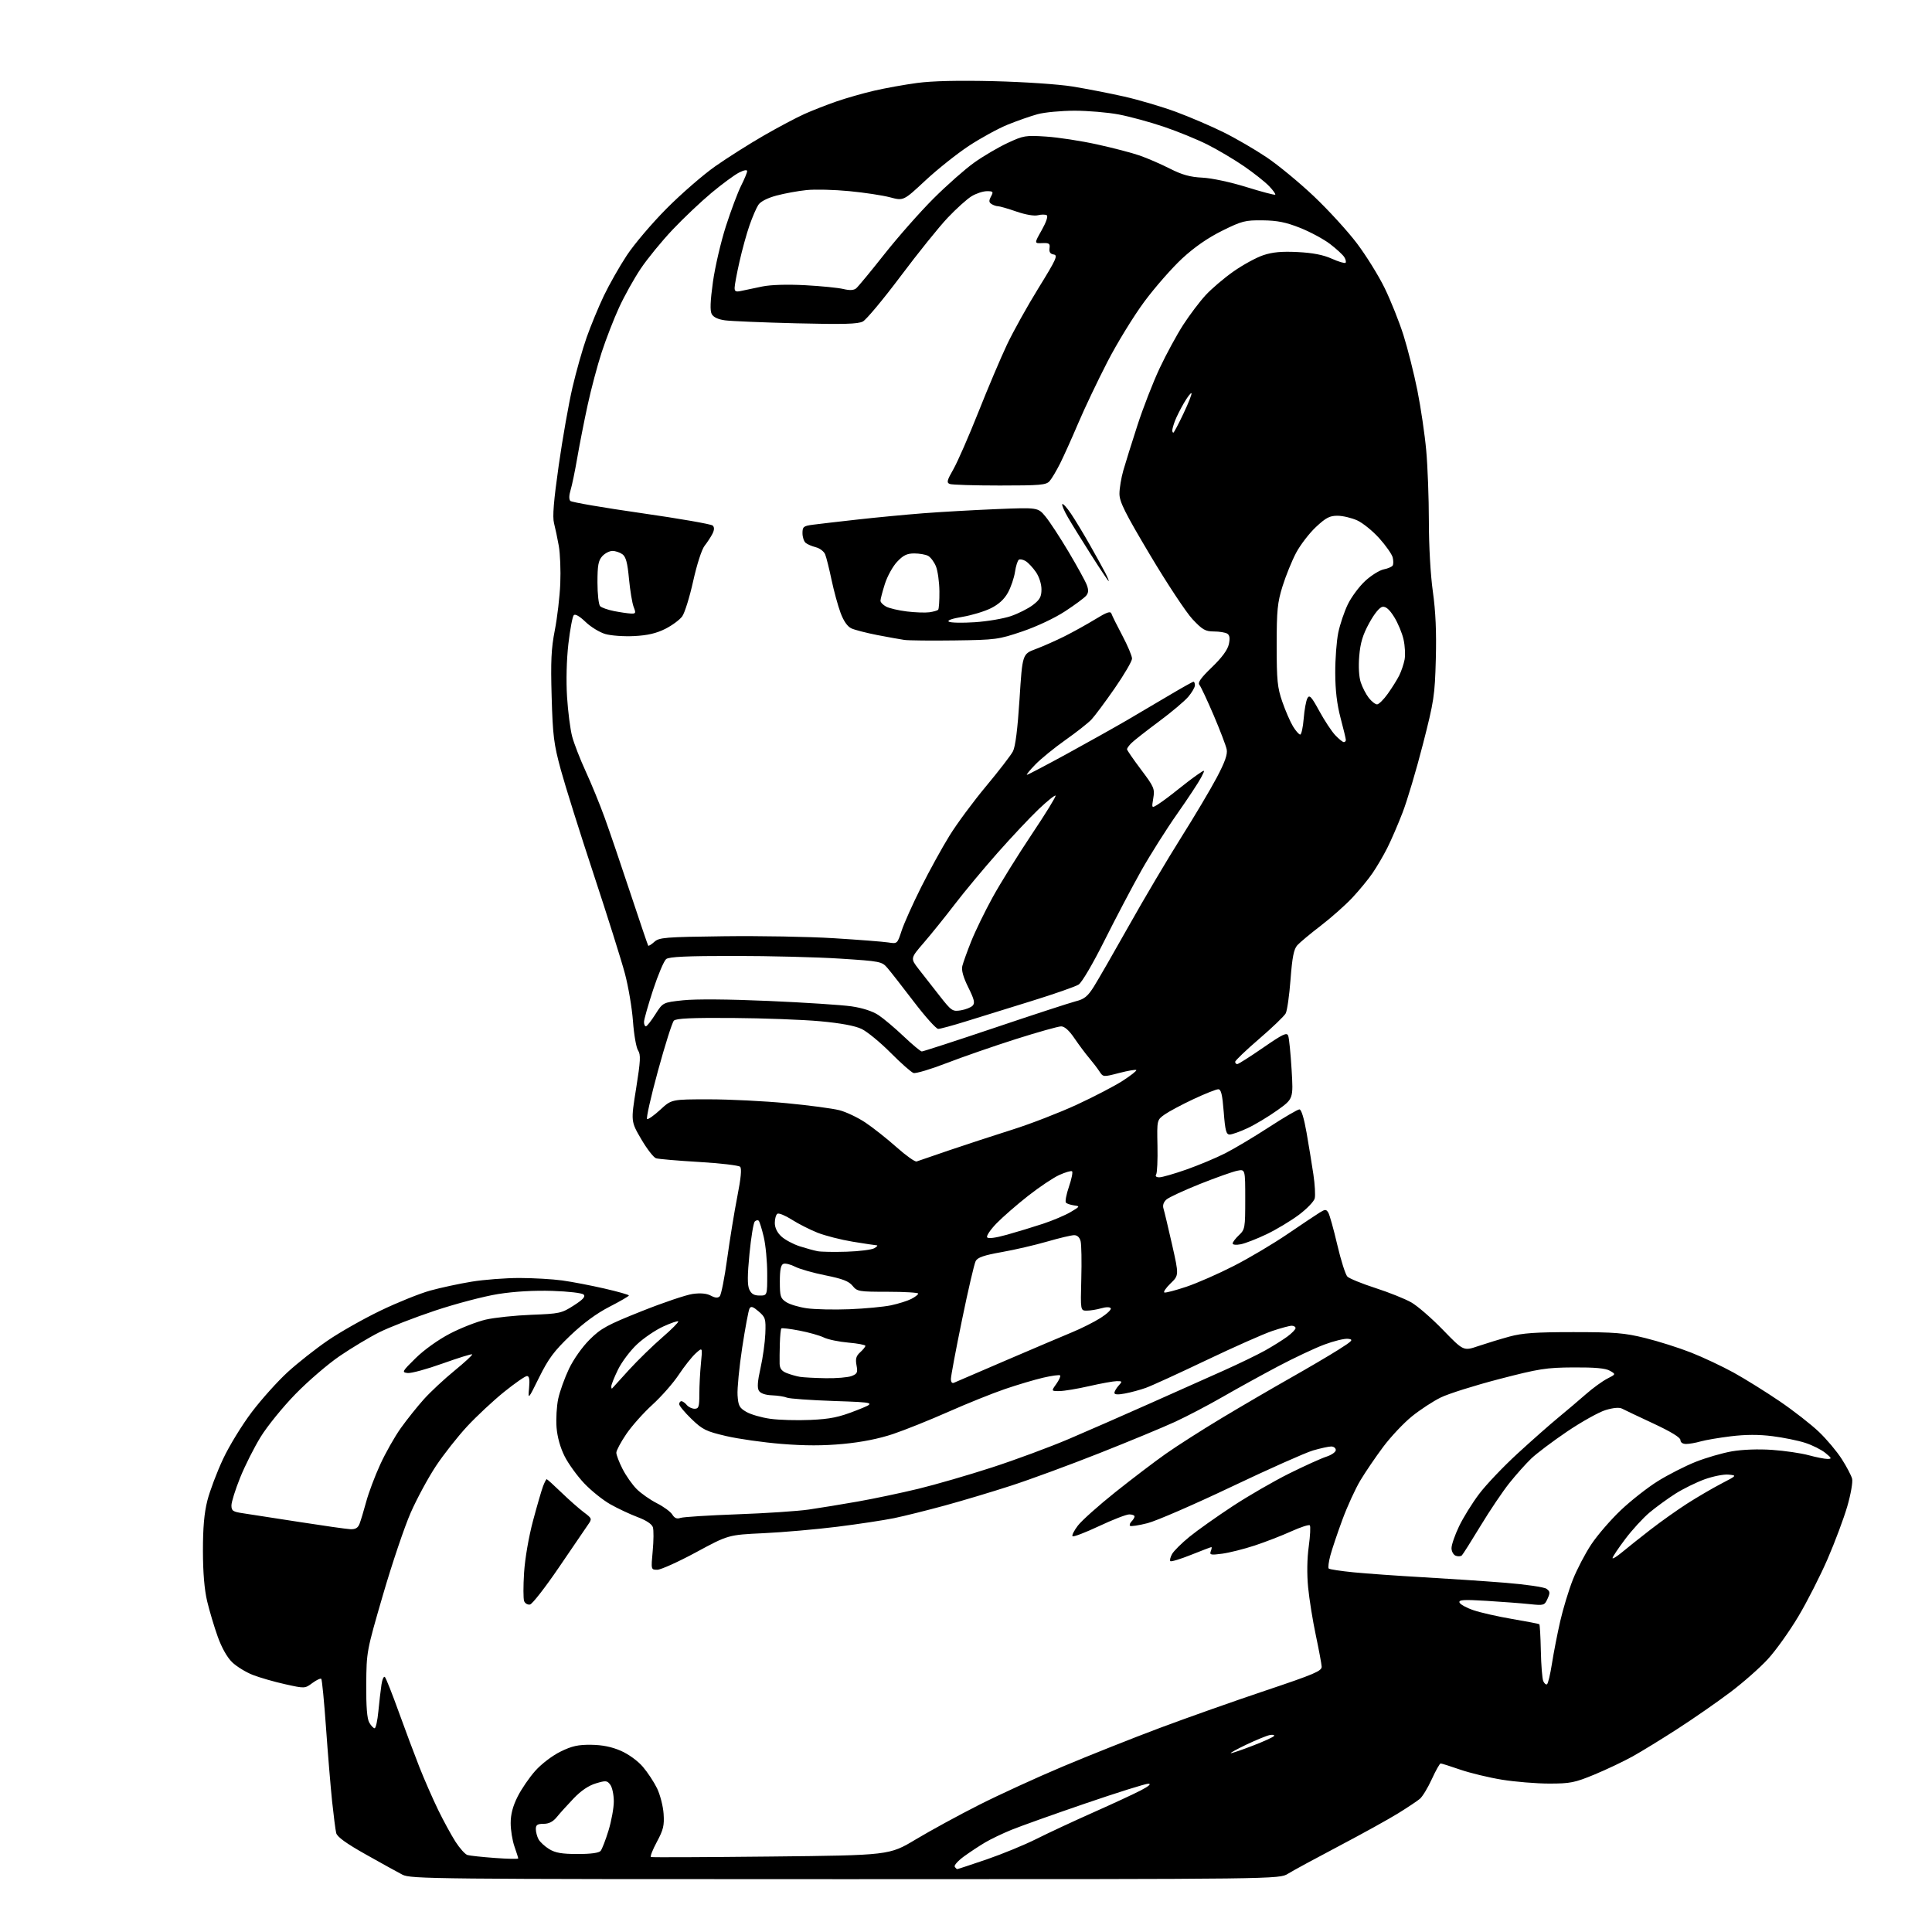 <?xml version="1.0" encoding="UTF-8" standalone="no"?>
<svg 
  version="1.1" 
  xmlns="http://www.w3.org/2000/svg" 
  xmlns:xlink="http://www.w3.org/1999/xlink" 
  xmlns:svg="http://www.w3.org/2000/svg"
  xmlns:rdf="http://www.w3.org/1999/02/22-rdf-syntax-ns#"
  xmlns:cc="http://creativecommons.org/ns#"
  xmlns:dc="http://purl.org/dc/elements/1.1/"
  viewBox="0 0 768 768"
  width="768"
  height="768"
>
<style>svg {background-color: white; }</style>"
<path stroke="none" fill="black" fill-rule="evenodd" d="M335.96,747.00C171.97,747.00 163.25,746.91 159.96,745.21C158.06,744.22 151.48,740.59 145.34,737.13C137.62,732.79 134.02,730.18 133.65,728.68C133.35,727.48 132.62,721.77 132.01,716.00C131.41,710.23 130.32,697.05 129.59,686.71C128.86,676.38 128.01,667.68 127.71,667.37C127.41,667.07 125.81,667.82 124.17,669.03C121.19,671.24 121.17,671.24 113.34,669.50C109.03,668.55 103.25,666.88 100.50,665.81C97.75,664.74 94.06,662.47 92.30,660.78C90.31,658.87 88.13,655.01 86.55,650.60C85.15,646.69 83.26,640.35 82.34,636.50C81.25,631.87 80.68,625.09 80.67,616.50C80.66,607.30 81.17,601.46 82.43,596.50C83.41,592.65 86.21,585.23 88.66,580.00C91.10,574.77 96.27,566.34 100.15,561.24C104.02,556.15 110.41,549.04 114.35,545.44C118.28,541.84 125.44,536.19 130.26,532.89C135.08,529.58 144.53,524.23 151.26,520.99C157.99,517.75 166.88,514.17 171.00,513.03C175.12,511.89 182.55,510.29 187.50,509.48C192.45,508.67 201.00,508.02 206.50,508.02C212.00,508.03 219.65,508.47 223.50,509.00C227.35,509.53 234.89,510.98 240.25,512.21C245.61,513.44 250.00,514.68 250.00,514.97C249.99,515.26 246.51,517.29 242.25,519.47C237.13,522.10 231.85,525.99 226.67,530.93C220.26,537.06 218.03,540.06 214.36,547.46C209.89,556.50 209.89,556.50 210.32,551.75C210.63,548.34 210.39,547.00 209.48,547.00C208.77,547.00 204.66,549.86 200.32,553.36C195.99,556.86 189.40,563.02 185.66,567.05C181.93,571.08 176.38,578.13 173.33,582.71C170.28,587.30 165.76,595.65 163.28,601.27C160.80,606.90 155.83,621.62 152.23,634.00C145.72,656.38 145.69,656.57 145.59,669.50C145.53,678.41 145.90,683.21 146.79,684.75C147.49,685.99 148.45,687.00 148.92,687.00C149.39,687.00 150.06,683.96 150.41,680.25C150.77,676.54 151.32,671.77 151.64,669.65C151.95,667.54 152.57,666.19 153.01,666.65C153.45,667.12 155.93,673.35 158.50,680.50C161.08,687.65 164.79,697.55 166.74,702.50C168.70,707.45 172.04,715.07 174.16,719.44C176.29,723.81 179.41,729.53 181.09,732.15C182.78,734.77 184.91,737.13 185.83,737.40C186.75,737.67 191.66,738.20 196.75,738.57C201.84,738.95 206.00,739.03 206.00,738.75C206.00,738.48 205.32,736.34 204.50,734.00C203.68,731.66 203.00,727.49 203.00,724.72C203.00,721.24 203.84,718.02 205.75,714.21C207.26,711.19 210.43,706.55 212.80,703.91C215.25,701.17 219.55,697.90 222.80,696.30C227.36,694.06 229.80,693.52 235.00,693.58C239.45,693.64 243.17,694.39 246.79,695.97C249.87,697.32 253.53,699.97 255.54,702.32C257.44,704.53 259.98,708.40 261.20,710.91C262.41,713.42 263.58,717.95 263.79,720.99C264.11,725.66 263.70,727.37 261.10,732.20C259.41,735.34 258.36,738.04 258.77,738.20C259.17,738.37 280.65,738.27 306.50,738.00C353.50,737.50 353.50,737.50 364.00,731.21C369.77,727.75 381.02,721.61 389.00,717.57C396.98,713.52 412.05,706.61 422.50,702.21C432.95,697.81 450.27,690.92 461.00,686.90C471.73,682.88 490.62,676.20 503.00,672.05C522.56,665.49 525.48,664.24 525.38,662.50C525.32,661.40 524.27,655.77 523.05,650.00C521.82,644.23 520.45,635.67 520.00,631.00C519.49,625.72 519.58,619.56 520.25,614.74C520.83,610.47 521.02,606.69 520.67,606.34C520.32,605.98 516.98,607.07 513.26,608.75C509.54,610.44 503.00,612.97 498.73,614.38C494.46,615.78 488.65,617.24 485.82,617.62C481.29,618.22 480.75,618.10 481.30,616.65C481.65,615.74 481.76,615.00 481.54,615.00C481.33,615.00 477.70,616.38 473.48,618.07C469.26,619.76 465.55,620.89 465.24,620.57C464.92,620.25 465.23,618.99 465.92,617.75C466.61,616.51 469.73,613.42 472.84,610.89C475.95,608.35 483.68,602.88 490.00,598.73C496.32,594.58 506.45,588.73 512.50,585.73C518.55,582.72 525.19,579.72 527.25,579.05C529.31,578.39 531.00,577.20 531.00,576.42C531.00,575.64 530.18,575.00 529.18,575.00C528.18,575.00 524.92,575.71 521.93,576.58C518.94,577.46 504.35,583.95 489.50,591.02C474.65,598.09 459.64,604.60 456.14,605.49C452.64,606.38 449.52,606.85 449.21,606.54C448.89,606.22 449.17,605.43 449.82,604.78C450.47,604.13 451.00,603.24 451.00,602.80C451.00,602.36 450.05,602.00 448.89,602.00C447.73,602.00 442.32,604.10 436.88,606.66C431.43,609.22 426.70,611.03 426.35,610.68C426.00,610.34 426.96,608.43 428.48,606.44C430.00,604.45 436.70,598.47 443.37,593.15C450.04,587.83 459.10,580.94 463.50,577.85C467.90,574.75 477.80,568.43 485.50,563.80C493.20,559.17 505.35,552.08 512.50,548.03C519.65,543.99 528.41,538.84 531.97,536.59C537.72,532.96 538.15,532.47 535.88,532.20C534.47,532.03 530.21,533.07 526.41,534.50C522.61,535.92 514.33,539.83 508.00,543.17C501.68,546.52 491.83,551.94 486.12,555.23C480.41,558.52 471.86,563.00 467.12,565.19C462.38,567.38 448.82,573.00 437.00,577.67C425.18,582.35 409.43,588.14 402.00,590.55C394.57,592.97 382.72,596.52 375.66,598.45C368.59,600.38 359.50,602.64 355.46,603.48C351.41,604.31 341.21,605.86 332.80,606.91C324.38,607.96 311.20,609.11 303.50,609.47C289.50,610.13 289.50,610.13 276.67,617.07C269.61,620.88 262.69,624.00 261.30,624.00C258.77,624.00 258.77,624.00 259.46,616.54C259.85,612.44 259.88,608.19 259.53,607.10C259.13,605.85 256.88,604.35 253.48,603.08C250.50,601.96 245.62,599.68 242.65,598.00C239.67,596.32 234.98,592.56 232.22,589.64C229.46,586.72 225.97,581.91 224.47,578.94C222.74,575.52 221.55,571.31 221.24,567.45C220.98,564.11 221.27,558.96 221.90,556.03C222.53,553.09 224.46,547.74 226.18,544.12C228.00,540.31 231.45,535.43 234.41,532.49C238.90,528.02 241.33,526.70 255.07,521.22C263.63,517.80 272.77,514.72 275.37,514.36C278.51,513.93 280.93,514.16 282.57,515.04C284.31,515.97 285.35,516.05 286.10,515.30C286.69,514.71 288.02,507.99 289.06,500.37C290.11,492.74 291.92,481.62 293.09,475.66C294.53,468.36 294.90,464.50 294.21,463.81C293.66,463.26 286.30,462.39 277.87,461.90C269.44,461.40 261.75,460.74 260.78,460.43C259.81,460.12 257.16,456.70 254.89,452.82C250.77,445.76 250.77,445.76 252.87,432.67C254.63,421.64 254.75,419.26 253.63,417.54C252.90,416.42 252.00,411.23 251.62,406.00C251.24,400.77 249.80,392.23 248.41,387.00C247.02,381.77 241.42,364.00 235.97,347.50C230.52,330.99 224.65,312.32 222.93,306.00C220.15,295.78 219.74,292.55 219.29,277.00C218.88,262.79 219.12,257.81 220.55,250.50C221.52,245.55 222.50,237.22 222.72,232.00C222.94,226.78 222.67,220.03 222.13,217.00C221.59,213.97 220.74,209.93 220.24,208.00C219.57,205.45 220.08,199.22 222.10,185.00C223.63,174.28 226.09,160.32 227.57,154.00C229.04,147.68 231.58,138.72 233.21,134.09C234.84,129.47 237.91,122.05 240.03,117.59C242.16,113.14 246.26,105.91 249.16,101.52C252.05,97.13 259.16,88.76 264.96,82.92C270.76,77.08 279.46,69.52 284.30,66.12C289.14,62.72 297.83,57.22 303.61,53.89C309.39,50.56 316.68,46.70 319.81,45.30C322.94,43.90 328.65,41.66 332.50,40.33C336.35,39.00 343.10,37.07 347.50,36.05C351.90,35.03 359.61,33.64 364.63,32.97C370.64,32.17 381.03,31.93 395.13,32.27C407.16,32.57 420.81,33.49 426.36,34.39C431.78,35.27 441.01,37.06 446.86,38.38C452.71,39.70 462.00,42.45 467.50,44.48C473.00,46.52 481.47,50.15 486.32,52.55C491.17,54.94 498.90,59.44 503.50,62.53C508.10,65.62 516.56,72.60 522.30,78.04C528.04,83.48 535.73,91.89 539.38,96.72C543.03,101.55 548.00,109.55 550.42,114.50C552.83,119.45 556.20,127.88 557.90,133.23C559.59,138.59 562.09,148.49 563.44,155.23C564.79,161.98 566.37,172.68 566.94,179.00C567.52,185.32 567.99,198.02 568.00,207.22C568.00,217.05 568.65,228.57 569.59,235.22C570.69,243.08 571.05,251.19 570.76,262.00C570.37,276.51 570.04,278.68 565.61,295.93C563.01,306.07 559.39,318.25 557.55,323.00C555.72,327.75 552.98,334.08 551.47,337.07C549.97,340.06 547.35,344.52 545.66,347.00C543.98,349.48 540.32,353.92 537.55,356.88C534.77,359.84 529.12,364.84 525.00,368.00C520.88,371.16 516.69,374.65 515.69,375.76C514.31,377.31 513.68,380.48 513.01,389.33C512.53,395.67 511.67,401.75 511.09,402.83C510.51,403.91 505.76,408.48 500.52,412.98C495.28,417.49 491.00,421.58 491.00,422.09C491.00,422.59 491.37,423.00 491.83,423.00C492.28,423.00 496.89,420.08 502.06,416.51C510.06,410.99 511.56,410.28 512.09,411.76C512.44,412.72 513.04,418.74 513.43,425.15C514.13,436.80 514.13,436.80 507.73,441.37C504.21,443.88 498.90,447.07 495.92,448.46C492.94,449.85 489.75,450.98 488.83,450.99C487.43,451.00 487.03,449.48 486.45,442.00C485.90,435.06 485.41,433.00 484.27,433.00C483.46,433.00 479.01,434.77 474.38,436.94C469.76,439.11 464.61,441.86 462.94,443.05C459.90,445.21 459.90,445.21 460.11,455.44C460.23,461.06 460.00,466.19 459.60,466.83C459.15,467.57 459.61,468.00 460.86,468.00C461.95,468.00 466.81,466.60 471.67,464.89C476.53,463.17 483.43,460.29 487.00,458.47C490.57,456.66 498.41,451.99 504.41,448.09C510.40,444.19 515.86,441.00 516.54,441.00C517.30,441.00 518.37,444.49 519.38,450.25C520.27,455.34 521.49,462.80 522.09,466.83C522.69,470.86 522.93,475.16 522.62,476.39C522.31,477.62 519.46,480.57 516.28,482.95C513.10,485.32 507.35,488.78 503.50,490.62C499.65,492.46 495.04,494.25 493.25,494.61C491.41,494.97 490.00,494.84 490.00,494.30C490.00,493.78 491.12,492.29 492.50,491.00C494.90,488.75 495.00,488.16 495.00,476.70C495.00,464.75 495.00,464.75 491.82,465.39C490.07,465.74 483.43,468.09 477.07,470.62C470.71,473.16 464.68,475.95 463.69,476.82C462.51,477.87 462.10,479.13 462.51,480.46C462.86,481.58 464.39,488.00 465.91,494.71C468.67,506.93 468.67,506.93 465.29,510.20C463.44,512.00 462.35,513.62 462.87,513.79C463.40,513.97 467.33,512.93 471.61,511.50C475.89,510.06 484.36,506.34 490.44,503.23C496.52,500.13 506.15,494.41 511.83,490.54C517.52,486.67 523.27,482.82 524.61,482.00C526.78,480.67 527.16,480.67 528.00,482.00C528.52,482.82 530.13,488.58 531.58,494.78C533.03,500.99 534.84,506.70 535.61,507.47C536.38,508.23 541.39,510.28 546.75,512.01C552.11,513.74 558.52,516.31 561.00,517.72C563.48,519.13 569.16,524.06 573.63,528.68C581.77,537.08 581.77,537.08 587.63,535.09C590.86,534.00 596.42,532.30 600.00,531.32C605.17,529.91 610.38,529.54 625.50,529.54C642.06,529.55 645.72,529.85 654.00,531.89C659.23,533.18 667.41,535.77 672.18,537.65C676.95,539.52 684.60,543.13 689.18,545.65C693.76,548.18 702.00,553.32 707.50,557.06C713.00,560.81 720.00,566.27 723.06,569.20C726.13,572.12 730.21,576.99 732.14,580.01C734.07,583.03 735.91,586.54 736.24,587.81C736.58,589.09 735.72,593.99 734.34,598.75C732.97,603.49 729.46,612.88 726.55,619.60C723.64,626.33 718.39,636.65 714.88,642.54C711.37,648.44 705.93,656.06 702.79,659.48C699.66,662.91 692.91,668.86 687.79,672.71C682.68,676.56 673.33,683.06 667.00,687.15C660.67,691.24 652.58,696.21 649.00,698.20C645.42,700.18 638.59,703.43 633.81,705.41C625.95,708.65 624.22,709.00 615.81,709.00C610.69,708.99 602.26,708.30 597.07,707.46C591.89,706.62 584.43,704.82 580.50,703.47C576.57,702.11 573.05,701.00 572.68,701.00C572.32,701.00 570.73,703.81 569.16,707.25C567.59,710.69 565.45,714.21 564.40,715.08C563.36,715.95 559.47,718.54 555.77,720.83C552.06,723.13 541.49,728.98 532.27,733.83C523.05,738.69 513.92,743.63 512.00,744.83C508.50,746.99 508.50,746.99 335.96,747.00zM380.52,743.00C380.75,743.00 386.01,741.26 392.22,739.14C398.42,737.01 407.31,733.36 411.96,731.02C416.62,728.68 426.74,723.96 434.46,720.53C442.18,717.10 450.75,713.13 453.50,711.70C456.68,710.04 457.77,709.08 456.50,709.05C455.40,709.03 444.15,712.56 431.50,716.89C418.85,721.22 405.62,725.94 402.11,727.37C398.60,728.80 393.87,731.06 391.61,732.40C389.35,733.73 385.57,736.23 383.21,737.94C380.85,739.66 379.19,741.50 379.52,742.03C379.85,742.57 380.30,743.00 380.52,743.00zM229.63,737.00C234.92,737.00 238.11,736.56 238.77,735.75C239.33,735.06 240.74,731.42 241.90,727.64C243.05,723.87 244.00,718.67 244.00,716.09C244.00,713.50 243.38,710.53 242.62,709.50C241.36,707.77 240.86,707.72 236.87,708.92C233.99,709.78 230.96,711.83 228.00,714.93C225.53,717.52 222.52,720.84 221.33,722.32C219.82,724.17 218.20,725.00 216.08,725.00C213.63,725.00 213.00,725.43 213.00,727.07C213.00,728.20 213.48,730.03 214.06,731.12C214.65,732.21 216.56,733.98 218.31,735.05C220.78,736.55 223.34,736.99 229.63,737.00zM489.28,696.91C489.71,696.96 493.64,695.62 498.01,693.93C502.39,692.25 506.18,690.51 506.45,690.08C506.72,689.64 505.94,689.48 504.72,689.72C503.50,689.96 499.35,691.66 495.50,693.49C491.65,695.33 488.85,696.87 489.28,696.91zM614.96,669.52C615.38,669.27 616.26,665.56 616.93,661.28C617.60,657.00 619.07,649.45 620.20,644.50C621.33,639.55 623.59,632.13 625.21,628.00C626.84,623.88 630.15,617.53 632.57,613.90C634.98,610.27 640.25,604.17 644.27,600.35C648.29,596.53 654.94,591.31 659.04,588.76C663.14,586.21 669.88,582.78 674.00,581.13C678.12,579.49 684.63,577.60 688.45,576.93C692.69,576.20 698.93,575.97 704.45,576.35C709.43,576.70 715.98,577.65 719.00,578.48C722.02,579.30 725.40,579.97 726.50,579.95C728.26,579.93 728.15,579.64 725.62,577.57C724.04,576.28 720.44,574.47 717.62,573.56C714.81,572.64 708.93,571.45 704.58,570.90C699.19,570.21 693.91,570.23 688.08,570.94C683.36,571.52 677.93,572.44 676.01,572.99C674.09,573.55 671.50,574.00 670.26,574.00C668.88,574.00 668.00,573.39 668.00,572.44C668.00,571.43 664.19,569.10 657.25,565.87C651.34,563.12 645.74,560.46 644.82,559.97C643.74,559.39 641.40,559.58 638.31,560.50C635.66,561.29 628.77,565.13 622.99,569.03C617.22,572.94 610.77,577.79 608.67,579.82C606.56,581.84 602.67,586.20 600.03,589.50C597.39,592.80 592.23,600.45 588.57,606.50C584.90,612.55 581.55,617.85 581.12,618.28C580.69,618.71 579.58,618.78 578.67,618.43C577.75,618.07 577.00,616.71 577.00,615.40C577.00,614.08 578.34,610.19 579.99,606.75C581.63,603.31 585.23,597.50 588.00,593.84C590.77,590.17 597.64,582.95 603.27,577.79C608.89,572.63 616.20,566.18 619.50,563.47C622.80,560.75 627.72,556.58 630.44,554.19C633.16,551.80 636.95,549.05 638.87,548.06C642.37,546.27 642.37,546.27 639.93,544.88C638.21,543.90 633.99,543.52 625.50,543.57C614.61,543.64 611.87,544.07 595.89,548.22C586.21,550.74 575.78,554.02 572.73,555.52C569.68,557.01 564.50,560.40 561.23,563.05C557.96,565.70 552.82,571.16 549.82,575.18C546.81,579.21 542.73,585.20 540.76,588.50C538.78,591.80 535.56,598.83 533.61,604.13C531.65,609.43 529.50,615.83 528.83,618.35C528.15,620.87 527.87,623.20 528.19,623.52C528.51,623.84 532.99,624.52 538.14,625.03C543.29,625.53 555.60,626.41 565.50,626.97C575.40,627.53 590.16,628.52 598.30,629.17C606.44,629.82 613.84,630.90 614.76,631.57C616.18,632.60 616.24,633.18 615.17,635.53C613.96,638.19 613.73,638.26 608.01,637.66C604.77,637.32 597.07,636.74 590.92,636.36C581.82,635.81 579.81,635.93 580.17,637.02C580.42,637.75 582.91,639.13 585.72,640.08C588.52,641.04 595.47,642.61 601.16,643.58C606.85,644.55 611.68,645.48 611.90,645.65C612.12,645.82 612.39,650.58 612.51,656.23C612.62,661.88 613.06,667.28 613.46,668.24C613.87,669.20 614.55,669.78 614.96,669.52zM210.68,637.82C209.75,638.00 208.71,637.39 208.35,636.47C208.00,635.55 207.99,630.46 208.33,625.15C208.69,619.53 210.18,610.91 211.89,604.50C213.51,598.45 215.31,592.26 215.89,590.75C216.47,589.24 217.12,588.00 217.32,588.00C217.53,588.00 220.14,590.36 223.13,593.25C226.11,596.14 230.11,599.66 232.00,601.09C235.37,603.62 235.41,603.72 233.75,606.09C232.82,607.41 227.63,615.02 222.22,623.00C216.80,630.97 211.61,637.64 210.68,637.82zM644.75,617.07C646.81,615.35 651.88,611.32 656.00,608.12C660.12,604.92 666.74,600.23 670.69,597.69C674.65,595.16 680.72,591.61 684.19,589.80C690.50,586.52 690.50,586.52 687.09,586.18C685.21,586.00 680.94,586.85 677.59,588.06C674.24,589.28 669.02,591.85 666.00,593.77C662.98,595.69 658.37,599.04 655.78,601.20C653.18,603.37 648.80,608.15 646.04,611.82C643.28,615.49 641.01,618.88 641.01,619.35C641.00,619.81 642.69,618.79 644.75,617.07zM139.27,607.88C141.29,607.97 142.28,607.38 142.92,605.75C143.40,604.51 144.59,600.58 145.56,597.00C146.52,593.42 149.03,586.75 151.14,582.16C153.24,577.57 156.93,571.04 159.35,567.66C161.77,564.27 165.89,559.12 168.50,556.21C171.12,553.30 176.60,548.18 180.69,544.85C184.77,541.51 187.93,538.59 187.70,538.37C187.47,538.14 182.18,539.79 175.93,542.02C169.69,544.26 163.44,545.96 162.05,545.80C159.64,545.51 159.79,545.23 165.25,539.86C168.62,536.55 174.23,532.54 178.87,530.13C183.20,527.87 189.62,525.37 193.12,524.56C196.63,523.76 204.79,522.90 211.26,522.65C222.45,522.22 223.25,522.05 228.06,518.96C231.75,516.60 232.82,515.42 232.01,514.61C231.39,513.99 226.00,513.36 219.55,513.15C212.25,512.92 204.55,513.37 198.01,514.40C192.41,515.29 181.12,518.26 172.91,521.00C164.70,523.74 154.73,527.62 150.74,529.62C146.76,531.62 139.67,535.88 134.98,539.08C130.30,542.28 122.39,549.08 117.41,554.20C112.43,559.31 106.24,566.94 103.65,571.14C101.06,575.34 97.37,582.64 95.47,587.37C93.56,592.10 92.00,597.07 92.00,598.42C92.00,600.59 92.56,600.96 96.75,601.57C99.36,601.95 109.38,603.50 119.00,605.01C128.62,606.51 137.75,607.81 139.27,607.88zM270.50,603.39C271.60,603.01 281.73,602.37 293.00,601.96C304.27,601.56 317.10,600.71 321.50,600.07C325.90,599.43 334.68,598.00 341.00,596.88C347.32,595.77 358.12,593.49 365.00,591.83C371.88,590.16 385.07,586.34 394.32,583.33C403.57,580.33 417.30,575.24 424.82,572.04C432.34,568.83 446.82,562.49 457.00,557.95C467.18,553.41 480.43,547.50 486.45,544.81C492.48,542.11 499.90,538.52 502.95,536.81C506.00,535.10 509.96,532.62 511.75,531.30C513.54,529.98 515.00,528.47 515.00,527.95C515.00,527.43 514.31,527.00 513.47,527.00C512.63,527.00 509.14,527.94 505.72,529.09C502.30,530.24 490.50,535.47 479.50,540.72C468.50,545.97 457.70,550.91 455.50,551.69C453.30,552.48 449.59,553.49 447.25,553.93C444.45,554.47 443.00,554.39 443.00,553.70C443.00,553.13 443.74,551.83 444.65,550.83C446.21,549.11 446.17,549.00 443.90,549.03C442.58,549.04 437.68,549.93 433.00,551.00C428.32,552.07 423.01,552.96 421.18,552.97C417.86,553.00 417.86,553.00 419.90,550.14C421.02,548.56 421.70,547.03 421.41,546.74C421.11,546.45 418.09,546.86 414.69,547.65C411.28,548.44 404.45,550.47 399.50,552.16C394.55,553.85 384.43,557.92 377.00,561.21C369.57,564.50 359.66,568.48 354.97,570.05C349.40,571.92 342.53,573.29 335.18,573.98C327.25,574.73 320.03,574.73 310.71,573.98C303.45,573.40 293.51,571.99 288.63,570.85C280.65,568.98 279.28,568.31 274.88,564.07C272.20,561.48 270.00,558.83 270.00,558.18C270.00,557.53 270.39,557.00 270.88,557.00C271.36,557.00 272.32,557.67 273.00,558.50C273.68,559.33 275.09,560.00 276.12,560.00C277.75,560.00 278.00,559.21 278.00,554.15C278.00,550.93 278.29,545.41 278.64,541.90C279.28,535.50 279.28,535.50 276.53,538.00C275.01,539.38 271.99,543.20 269.80,546.50C267.61,549.80 262.92,555.14 259.37,558.37C255.82,561.60 251.13,566.86 248.96,570.06C246.78,573.27 245.00,576.60 245.00,577.48C245.00,578.35 246.10,581.25 247.46,583.91C248.81,586.58 251.34,590.18 253.08,591.92C254.82,593.66 258.44,596.20 261.12,597.56C263.81,598.92 266.57,600.95 267.25,602.06C268.14,603.50 269.08,603.89 270.50,603.39zM322.19,564.44C330.07,564.08 333.43,563.39 340.19,560.75C348.50,557.50 348.50,557.50 331.50,556.92C322.15,556.60 313.74,555.99 312.80,555.58C311.87,555.17 309.22,554.75 306.91,554.66C304.25,554.56 302.34,553.90 301.68,552.86C300.95,551.69 301.13,549.10 302.31,543.86C303.23,539.81 304.09,533.64 304.23,530.15C304.46,524.25 304.28,523.64 301.58,521.32C299.33,519.38 298.51,519.12 297.94,520.16C297.54,520.90 296.23,527.87 295.04,535.66C293.86,543.44 293.02,551.97 293.19,554.61C293.46,558.79 293.90,559.64 296.68,561.25C298.43,562.27 302.71,563.51 306.18,563.99C309.66,564.48 316.86,564.68 322.19,564.44zM243.33,551.92C243.51,551.69 246.54,548.35 250.07,544.50C253.60,540.65 259.55,534.86 263.29,531.63C267.03,528.39 269.87,525.54 269.61,525.27C269.34,525.01 266.64,525.93 263.60,527.33C260.55,528.72 255.88,531.90 253.21,534.40C250.54,536.90 247.15,541.40 245.68,544.41C244.20,547.42 243.00,550.43 243.00,551.10C243.00,551.78 243.15,552.15 243.33,551.92zM379.25,549.65C379.94,549.34 389.27,545.32 400.00,540.72C410.73,536.12 422.51,531.11 426.19,529.59C429.88,528.07 434.96,525.51 437.50,523.90C440.03,522.29 441.85,520.57 441.54,520.06C441.20,519.51 439.69,519.51 437.74,520.07C435.97,520.58 433.39,521.00 432.01,521.00C429.50,521.00 429.50,521.00 429.83,508.40C430.02,501.47 429.90,494.72 429.56,493.40C429.18,491.88 428.24,491.00 427.00,491.00C425.91,491.00 421.09,492.14 416.27,493.54C411.44,494.94 403.31,496.83 398.18,497.73C391.14,498.98 388.61,499.85 387.85,501.29C387.29,502.33 384.84,512.84 382.42,524.64C379.99,536.43 378.00,547.02 378.00,548.15C378.00,549.44 378.47,550.00 379.25,549.65zM328.18,547.86C332.41,547.94 337.05,547.55 338.48,547.01C340.78,546.13 341.02,545.61 340.48,542.73C340.00,540.16 340.32,539.02 341.93,537.56C343.07,536.53 344.00,535.38 344.00,534.99C344.00,534.61 340.96,534.03 337.25,533.71C333.54,533.39 329.15,532.48 327.50,531.68C325.85,530.87 321.47,529.64 317.76,528.93C314.06,528.22 310.83,527.83 310.60,528.07C310.36,528.31 310.09,530.98 310.00,534.00C309.91,537.02 309.87,540.68 309.91,542.13C309.98,544.03 310.76,545.06 312.75,545.83C314.26,546.42 316.62,547.09 318.00,547.32C319.38,547.54 323.96,547.79 328.18,547.86zM337.71,520.44C343.88,520.19 351.30,519.49 354.21,518.88C357.12,518.26 360.74,517.12 362.25,516.35C363.76,515.58 365.00,514.62 365.00,514.22C365.00,513.83 359.56,513.50 352.91,513.50C341.39,513.50 340.73,513.39 338.90,511.12C337.42,509.30 334.93,508.34 328.13,506.97C323.27,506.00 317.83,504.45 316.05,503.53C314.27,502.61 312.19,502.10 311.41,502.40C310.40,502.79 310.00,504.77 310.00,509.45C310.00,515.31 310.25,516.12 312.53,517.61C313.92,518.52 317.64,519.63 320.78,520.07C323.93,520.51 331.54,520.68 337.71,520.44zM301.98,515.00C305.00,515.00 305.00,515.00 304.98,506.25C304.98,501.44 304.36,494.89 303.60,491.70C302.85,488.52 301.95,485.62 301.60,485.27C301.25,484.92 300.54,485.06 300.03,485.57C299.51,486.09 298.57,491.84 297.93,498.36C297.09,506.96 297.07,510.86 297.86,512.60C298.67,514.36 299.76,515.00 301.98,515.00zM336.57,497.57C341.56,497.42 346.51,496.79 347.57,496.18C348.63,495.56 349.05,495.05 348.50,495.03C347.95,495.01 343.68,494.36 339.00,493.60C334.32,492.83 328.02,491.22 325.00,490.03C321.98,488.83 317.38,486.50 314.79,484.85C312.19,483.19 309.61,482.13 309.04,482.48C308.47,482.83 308.00,484.46 308.00,486.11C308.00,488.04 308.92,489.95 310.59,491.50C312.02,492.82 315.28,494.57 317.84,495.40C320.40,496.22 323.62,497.11 325.00,497.37C326.38,497.64 331.58,497.73 336.57,497.57zM400.26,490.83C404.24,489.72 410.69,487.76 414.59,486.47C418.49,485.18 423.44,483.08 425.59,481.81C429.31,479.61 429.38,479.48 427.00,479.17C425.62,478.98 424.16,478.50 423.74,478.10C423.32,477.70 423.86,474.83 424.93,471.71C426.00,468.59 426.55,465.84 426.14,465.59C425.74,465.34 423.47,466.00 421.10,467.07C418.73,468.13 413.13,471.88 408.65,475.40C404.17,478.92 398.54,483.83 396.13,486.31C393.73,488.79 392.05,491.27 392.39,491.83C392.80,492.48 395.58,492.13 400.26,490.83zM364.37,461.70C364.99,461.46 370.90,459.44 377.50,457.20C384.10,454.96 395.35,451.28 402.50,449.02C409.65,446.77 421.12,442.32 428.00,439.15C434.88,435.97 443.12,431.68 446.33,429.60C449.54,427.53 451.95,425.62 451.69,425.36C451.43,425.10 448.37,425.63 444.88,426.53C438.53,428.18 438.53,428.18 437.01,425.86C436.18,424.59 434.34,422.19 432.92,420.52C431.51,418.86 428.90,415.36 427.12,412.75C425.01,409.63 423.19,408.00 421.82,408.00C420.67,408.00 412.56,410.28 403.80,413.06C395.03,415.85 382.66,420.14 376.31,422.59C369.96,425.05 364.03,426.82 363.13,426.53C362.23,426.24 358.13,422.61 354.02,418.48C349.90,414.34 344.73,410.09 342.52,409.03C339.86,407.76 334.26,406.72 326.00,405.96C319.12,405.33 303.51,404.75 291.30,404.66C275.01,404.54 268.78,404.82 267.88,405.72C267.21,406.39 264.36,415.39 261.54,425.72C258.71,436.05 256.78,444.66 257.24,444.85C257.70,445.03 260.07,443.35 262.51,441.10C266.96,437.00 266.96,437.00 281.79,437.00C289.95,437.00 303.87,437.69 312.73,438.54C321.59,439.38 331.02,440.64 333.69,441.33C336.36,442.02 341.01,444.23 344.02,446.24C347.03,448.25 352.59,452.65 356.37,456.01C360.14,459.37 363.74,461.93 364.37,461.70zM366.43,417.97C366.94,417.98 379.99,413.74 395.43,408.54C410.87,403.33 425.37,398.60 427.65,398.02C431.03,397.17 432.37,396.09 434.80,392.24C436.44,389.63 442.72,378.73 448.75,368.00C454.77,357.27 464.10,341.52 469.47,333.00C474.84,324.48 481.25,313.70 483.70,309.05C486.96,302.88 488.02,299.86 487.63,297.89C487.33,296.40 485.00,290.31 482.46,284.34C479.91,278.38 477.36,272.94 476.79,272.25C476.03,271.34 477.33,269.50 481.75,265.24C485.74,261.39 487.98,258.35 488.48,256.11C489.00,253.72 488.82,252.50 487.86,251.89C487.11,251.42 484.72,251.02 482.55,251.02C479.13,251.00 477.99,250.35 474.03,246.13C471.52,243.45 463.96,232.02 457.23,220.72C447.18,203.84 445.00,199.49 445.00,196.27C445.00,194.12 445.70,189.92 446.56,186.93C447.42,183.94 449.94,175.88 452.17,169.00C454.40,162.12 458.36,151.94 460.98,146.37C463.60,140.80 467.82,133.04 470.35,129.12C472.89,125.20 476.88,119.91 479.23,117.36C481.58,114.80 486.57,110.55 490.33,107.91C494.09,105.27 499.42,102.36 502.19,101.44C505.89,100.21 509.51,99.88 515.86,100.20C521.85,100.50 526.01,101.31 529.40,102.83C532.10,104.04 534.56,104.77 534.87,104.46C535.18,104.16 534.95,103.14 534.37,102.20C533.79,101.27 531.24,98.92 528.70,96.98C526.16,95.05 520.80,92.16 516.79,90.57C511.16,88.34 507.78,87.66 501.94,87.59C494.97,87.51 493.70,87.83 485.84,91.72C480.15,94.54 474.85,98.21 469.96,102.72C465.93,106.45 459.17,114.15 454.95,119.83C450.72,125.52 444.09,136.32 440.22,143.83C436.34,151.35 431.12,162.32 428.62,168.22C426.11,174.12 422.87,181.32 421.42,184.22C419.96,187.12 418.08,190.29 417.23,191.25C415.87,192.80 413.57,193.00 397.43,193.00C387.38,193.00 378.45,192.73 377.57,192.39C376.21,191.87 376.41,191.03 378.99,186.52C380.65,183.62 385.10,173.44 388.90,163.88C392.69,154.32 397.82,142.22 400.29,137.00C402.76,131.78 408.40,121.65 412.82,114.50C419.87,103.10 420.61,101.46 418.88,101.17C417.49,100.95 416.99,100.20 417.20,98.67C417.46,96.81 417.04,96.52 414.30,96.64C411.11,96.78 411.11,96.78 414.10,91.48C415.88,88.32 416.69,85.93 416.09,85.56C415.54,85.22 413.97,85.22 412.60,85.56C411.12,85.94 407.64,85.34 404.05,84.10C400.72,82.94 397.43,81.99 396.75,81.98C396.06,81.98 394.89,81.58 394.15,81.11C393.09,80.44 393.04,79.79 393.93,78.13C394.97,76.19 394.82,76.00 392.29,76.00C390.75,76.01 388.02,76.91 386.20,78.02C384.39,79.12 380.12,82.97 376.71,86.57C373.30,90.17 364.89,100.62 358.01,109.80C351.13,118.97 344.38,127.07 343.00,127.80C341.04,128.83 335.33,128.98 316.50,128.52C303.30,128.19 290.57,127.66 288.22,127.34C285.44,126.97 283.59,126.09 282.92,124.85C282.20,123.50 282.34,119.72 283.40,112.09C284.23,106.13 286.56,96.13 288.57,89.88C290.59,83.62 293.31,76.38 294.62,73.78C295.93,71.19 297.00,68.59 297.00,68.01C297.00,67.39 295.65,67.64 293.75,68.62C291.96,69.53 287.07,73.13 282.88,76.62C278.69,80.11 271.71,86.71 267.38,91.29C263.05,95.87 257.33,102.86 254.68,106.82C252.03,110.77 248.16,117.72 246.08,122.26C244.00,126.79 240.90,134.78 239.19,140.00C237.48,145.22 234.97,154.68 233.60,161.00C232.22,167.32 230.37,176.78 229.47,182.00C228.57,187.22 227.38,193.00 226.81,194.84C226.17,196.94 226.14,198.54 226.73,199.13C227.25,199.65 239.96,201.83 254.98,203.98C270.00,206.13 282.75,208.35 283.32,208.92C284.02,209.62 283.98,210.66 283.19,212.22C282.55,213.48 281.14,215.62 280.06,217.00C278.94,218.43 277.01,224.41 275.55,231.00C274.15,237.32 272.19,243.62 271.20,245.00C270.21,246.38 267.17,248.62 264.45,249.99C260.89,251.77 257.42,252.58 252.11,252.85C248.05,253.06 242.87,252.69 240.61,252.03C238.35,251.37 234.81,249.20 232.75,247.21C230.40,244.95 228.66,243.95 228.08,244.55C227.57,245.07 226.61,250.20 225.94,255.95C225.22,262.29 225.01,270.59 225.41,277.02C225.78,282.86 226.69,289.93 227.43,292.73C228.17,295.53 230.60,301.80 232.84,306.66C235.08,311.52 238.47,319.81 240.38,325.09C242.29,330.36 246.89,343.86 250.60,355.09C254.32,366.31 257.50,375.68 257.67,375.91C257.85,376.14 258.94,375.46 260.10,374.41C262.04,372.65 264.27,372.47 287.85,372.17C301.96,371.99 321.60,372.34 331.50,372.96C341.40,373.57 351.12,374.33 353.10,374.64C356.70,375.21 356.70,375.20 358.42,369.94C359.37,367.05 362.84,359.30 366.14,352.72C369.44,346.14 374.54,336.87 377.48,332.13C380.42,327.38 386.96,318.55 392.01,312.50C397.05,306.45 401.85,300.23 402.66,298.67C403.64,296.79 404.52,289.78 405.28,277.91C406.42,259.99 406.42,259.99 411.71,258.01C414.62,256.92 419.82,254.62 423.25,252.90C426.69,251.17 432.16,248.13 435.42,246.14C440.01,243.32 441.44,242.83 441.82,243.95C442.08,244.74 444.03,248.66 446.15,252.66C448.27,256.66 450.00,260.77 450.00,261.80C450.00,262.83 446.90,268.13 443.12,273.59C439.34,279.04 435.18,284.63 433.87,286.02C432.57,287.40 427.90,291.08 423.50,294.18C419.10,297.29 413.72,301.67 411.55,303.92C409.37,306.16 407.88,308.00 408.23,308.00C408.58,308.00 415.76,304.23 424.18,299.63C432.61,295.02 443.32,289.02 448.00,286.29C452.68,283.56 460.41,279.00 465.18,276.16C469.96,273.32 474.12,271.00 474.43,271.00C474.75,271.00 475.00,271.64 475.00,272.42C475.00,273.21 473.82,275.25 472.37,276.97C470.93,278.68 465.64,283.14 460.62,286.86C455.61,290.59 450.71,294.42 449.75,295.39C448.79,296.35 448.00,297.45 448.00,297.83C448.00,298.20 450.50,301.84 453.56,305.90C458.78,312.84 459.08,313.55 458.44,317.34C457.76,321.39 457.76,321.39 460.63,319.54C462.21,318.52 465.52,316.04 468.00,314.03C470.48,312.02 474.01,309.33 475.85,308.05C479.19,305.73 479.19,305.73 477.44,309.11C476.48,310.97 472.21,317.44 467.96,323.49C463.70,329.55 457.30,339.68 453.73,346.00C450.17,352.32 443.60,364.80 439.13,373.72C434.40,383.17 430.07,390.55 428.76,391.39C427.52,392.18 419.07,395.13 410.00,397.94C400.93,400.74 389.20,404.38 383.95,406.02C378.70,407.66 373.75,409.00 372.95,409.00C372.15,409.00 367.81,404.16 363.30,398.25C358.79,392.34 354.07,386.29 352.80,384.82C350.56,382.21 350.06,382.11 333.97,381.07C324.88,380.48 305.96,380.00 291.91,380.00C273.00,380.00 265.97,380.32 264.81,381.25C263.94,381.94 261.60,387.45 259.61,393.50C257.63,399.55 256.00,405.29 256.00,406.25C256.00,407.21 256.34,407.99 256.75,407.98C257.16,407.97 258.85,405.83 260.50,403.23C263.50,398.50 263.50,398.50 271.50,397.63C276.40,397.10 289.58,397.19 305.50,397.89C319.80,398.51 334.65,399.48 338.50,400.04C342.89,400.68 346.88,401.98 349.21,403.52C351.25,404.87 355.75,408.67 359.21,411.95C362.67,415.24 365.92,417.95 366.43,417.97zM381.91,401.63C383.81,401.32 385.93,400.49 386.62,399.78C387.64,398.75 387.31,397.34 384.91,392.50C382.90,388.43 382.13,385.70 382.54,384.00C382.88,382.62 384.47,378.20 386.08,374.17C387.69,370.14 391.52,362.26 394.60,356.67C397.68,351.08 404.68,339.81 410.15,331.64C415.63,323.46 419.88,316.55 419.60,316.27C419.32,315.99 416.32,318.41 412.92,321.63C409.52,324.86 402.17,332.68 396.57,339.00C390.98,345.32 383.30,354.55 379.51,359.50C375.72,364.45 370.20,371.30 367.24,374.73C361.87,380.95 361.87,380.95 365.19,385.23C367.01,387.58 370.75,392.35 373.49,395.84C378.21,401.86 378.64,402.16 381.91,401.63zM534.19,295.00C534.63,295.00 535.00,294.62 535.00,294.16C535.00,293.70 534.06,289.76 532.90,285.41C531.46,279.96 530.80,274.39 530.78,267.50C530.76,262.00 531.30,254.80 531.98,251.50C532.66,248.20 534.38,243.12 535.79,240.21C537.21,237.30 540.31,233.13 542.69,230.93C545.07,228.74 548.37,226.68 550.03,226.34C551.69,226.01 553.30,225.32 553.61,224.81C553.93,224.30 553.93,222.84 553.61,221.56C553.28,220.29 550.89,216.87 548.28,213.97C545.68,211.07 541.73,207.88 539.52,206.87C537.31,205.87 533.79,205.03 531.71,205.02C528.57,205.00 527.07,205.79 523.09,209.51C520.44,212.00 516.90,216.61 515.22,219.76C513.55,222.92 511.13,228.88 509.84,233.00C507.80,239.55 507.50,242.53 507.50,256.50C507.50,270.51 507.78,273.31 509.75,279.00C510.99,282.57 512.90,286.96 513.99,288.75C515.08,290.54 516.37,292.00 516.85,292.00C517.33,292.00 517.96,289.14 518.24,285.64C518.52,282.14 519.19,278.49 519.72,277.53C520.54,276.07 521.31,276.90 524.44,282.64C526.50,286.41 529.35,290.74 530.78,292.25C532.21,293.76 533.74,295.00 534.19,295.00zM547.40,280.00C548.09,280.00 550.03,278.09 551.69,275.75C553.36,273.41 555.40,270.15 556.22,268.50C557.04,266.85 558.00,264.01 558.35,262.18C558.69,260.36 558.51,256.76 557.93,254.20C557.36,251.63 555.67,247.60 554.19,245.24C552.33,242.27 550.91,241.03 549.58,241.22C548.41,241.39 546.36,243.88 544.28,247.68C541.71,252.38 540.76,255.53 540.32,260.77C539.96,265.00 540.20,269.07 540.93,271.27C541.58,273.25 543.02,276.03 544.13,277.44C545.24,278.85 546.71,280.00 547.40,280.00zM379.50,254.58C370.15,254.71 361.15,254.61 359.50,254.38C357.85,254.14 353.00,253.27 348.71,252.44C344.43,251.60 339.83,250.42 338.48,249.81C336.88,249.08 335.37,246.93 334.13,243.60C333.09,240.79 331.48,234.90 330.55,230.50C329.63,226.10 328.49,221.55 328.02,220.38C327.55,219.21 325.89,217.94 324.34,217.55C322.78,217.16 320.95,216.37 320.26,215.80C319.57,215.22 319.00,213.49 319.00,211.94C319.00,209.38 319.39,209.07 323.25,208.57C325.59,208.26 333.57,207.34 341.00,206.51C348.43,205.68 360.13,204.57 367.02,204.03C373.90,203.50 386.97,202.76 396.07,202.38C412.61,201.71 412.61,201.71 415.60,205.34C417.25,207.33 421.38,213.64 424.78,219.36C428.18,225.08 431.43,230.99 432.00,232.50C432.77,234.54 432.72,235.64 431.77,236.79C431.07,237.65 427.30,240.44 423.38,243.00C419.23,245.72 412.14,249.05 406.38,251.01C396.88,254.22 395.85,254.36 379.50,254.58zM387.50,247.34C392.45,247.02 398.91,245.92 401.85,244.91C404.80,243.90 408.74,241.91 410.60,240.49C413.37,238.38 414.00,237.22 414.00,234.26C414.00,232.16 413.08,229.28 411.82,227.44C410.62,225.69 408.80,223.73 407.78,223.09C406.75,222.45 405.51,222.18 405.02,222.49C404.52,222.80 403.82,224.99 403.47,227.37C403.11,229.74 401.85,233.44 400.66,235.59C399.20,238.23 396.99,240.25 393.86,241.80C391.31,243.07 386.22,244.60 382.56,245.21C378.39,245.90 376.38,246.62 377.19,247.13C377.91,247.57 382.55,247.67 387.50,247.34zM250.73,243.89C252.75,243.99 252.86,243.76 251.88,241.25C251.30,239.74 250.47,234.71 250.03,230.08C249.44,223.71 248.80,221.33 247.43,220.33C246.43,219.60 244.65,219.00 243.46,219.00C242.28,219.00 240.45,219.95 239.40,221.11C237.85,222.83 237.50,224.76 237.50,231.56C237.50,236.16 237.98,240.38 238.57,240.97C239.16,241.56 241.64,242.43 244.07,242.91C246.51,243.39 249.50,243.83 250.73,243.89zM369.43,243.39C371.04,243.16 372.61,242.72 372.93,242.40C373.24,242.08 373.47,238.77 373.43,235.05C373.39,231.32 372.76,226.84 372.04,225.10C371.32,223.35 369.92,221.49 368.93,220.96C367.94,220.43 365.47,220.00 363.43,220.00C360.54,220.00 359.05,220.72 356.61,223.32C354.89,225.14 352.70,229.12 351.74,232.15C350.78,235.19 350.00,238.18 350.00,238.80C350.00,239.42 351.01,240.47 352.25,241.14C353.49,241.80 357.20,242.67 360.50,243.07C363.80,243.47 367.82,243.61 369.43,243.39zM440.71,231.00C440.53,231.00 437.44,226.39 433.85,220.75C430.26,215.11 426.07,208.34 424.54,205.70C423.01,203.07 421.99,200.67 422.28,200.38C422.57,200.10 424.12,201.80 425.72,204.18C427.33,206.56 430.68,212.10 433.18,216.50C435.68,220.90 438.47,225.96 439.39,227.75C440.30,229.54 440.90,231.00 440.71,231.00zM466.42,172.00C466.65,172.00 468.47,168.57 470.46,164.37C472.45,160.18 473.88,156.55 473.63,156.30C473.38,156.05 472.04,157.79 470.65,160.17C469.26,162.55 467.65,165.77 467.06,167.32C466.48,168.86 466.00,170.55 466.00,171.07C466.00,171.58 466.19,172.00 466.42,172.00zM294.75,115.62C296.26,115.29 299.98,114.50 303.00,113.89C306.39,113.19 312.91,113.00 320.00,113.37C326.32,113.71 333.17,114.39 335.21,114.88C337.74,115.49 339.37,115.41 340.32,114.64C341.09,114.01 346.16,107.88 351.59,101.00C357.03,94.12 365.81,84.18 371.11,78.89C376.40,73.61 383.66,67.20 387.23,64.66C390.79,62.11 396.75,58.61 400.46,56.87C406.86,53.88 407.65,53.75 415.85,54.29C420.61,54.60 429.68,55.99 436.00,57.38C442.32,58.76 449.98,60.76 453.00,61.81C456.03,62.86 461.43,65.20 465.00,67.01C469.94,69.51 473.07,70.38 478.00,70.62C481.74,70.81 489.17,72.40 495.50,74.37C501.55,76.25 506.69,77.61 506.93,77.38C507.16,77.16 506.06,75.63 504.48,73.98C502.90,72.32 498.43,68.79 494.55,66.11C490.67,63.44 484.12,59.56 480.00,57.48C475.88,55.41 468.03,52.20 462.56,50.36C457.10,48.51 449.06,46.33 444.70,45.50C440.34,44.68 432.44,44.01 427.14,44.01C421.84,44.02 415.25,44.64 412.50,45.38C409.75,46.13 404.40,48.00 400.62,49.53C396.83,51.07 389.85,54.88 385.12,58.00C380.38,61.13 372.60,67.33 367.83,71.77C359.16,79.86 359.16,79.86 353.83,78.44C350.90,77.66 343.60,76.55 337.60,75.98C331.61,75.40 323.96,75.21 320.60,75.56C317.25,75.90 311.88,76.88 308.67,77.74C305.02,78.72 302.32,80.11 301.44,81.46C300.66,82.64 299.09,86.28 297.95,89.55C296.80,92.82 295.01,99.33 293.96,104.00C292.90,108.67 292.03,113.34 292.02,114.37C292.00,115.89 292.51,116.12 294.75,115.62z" />

</svg>